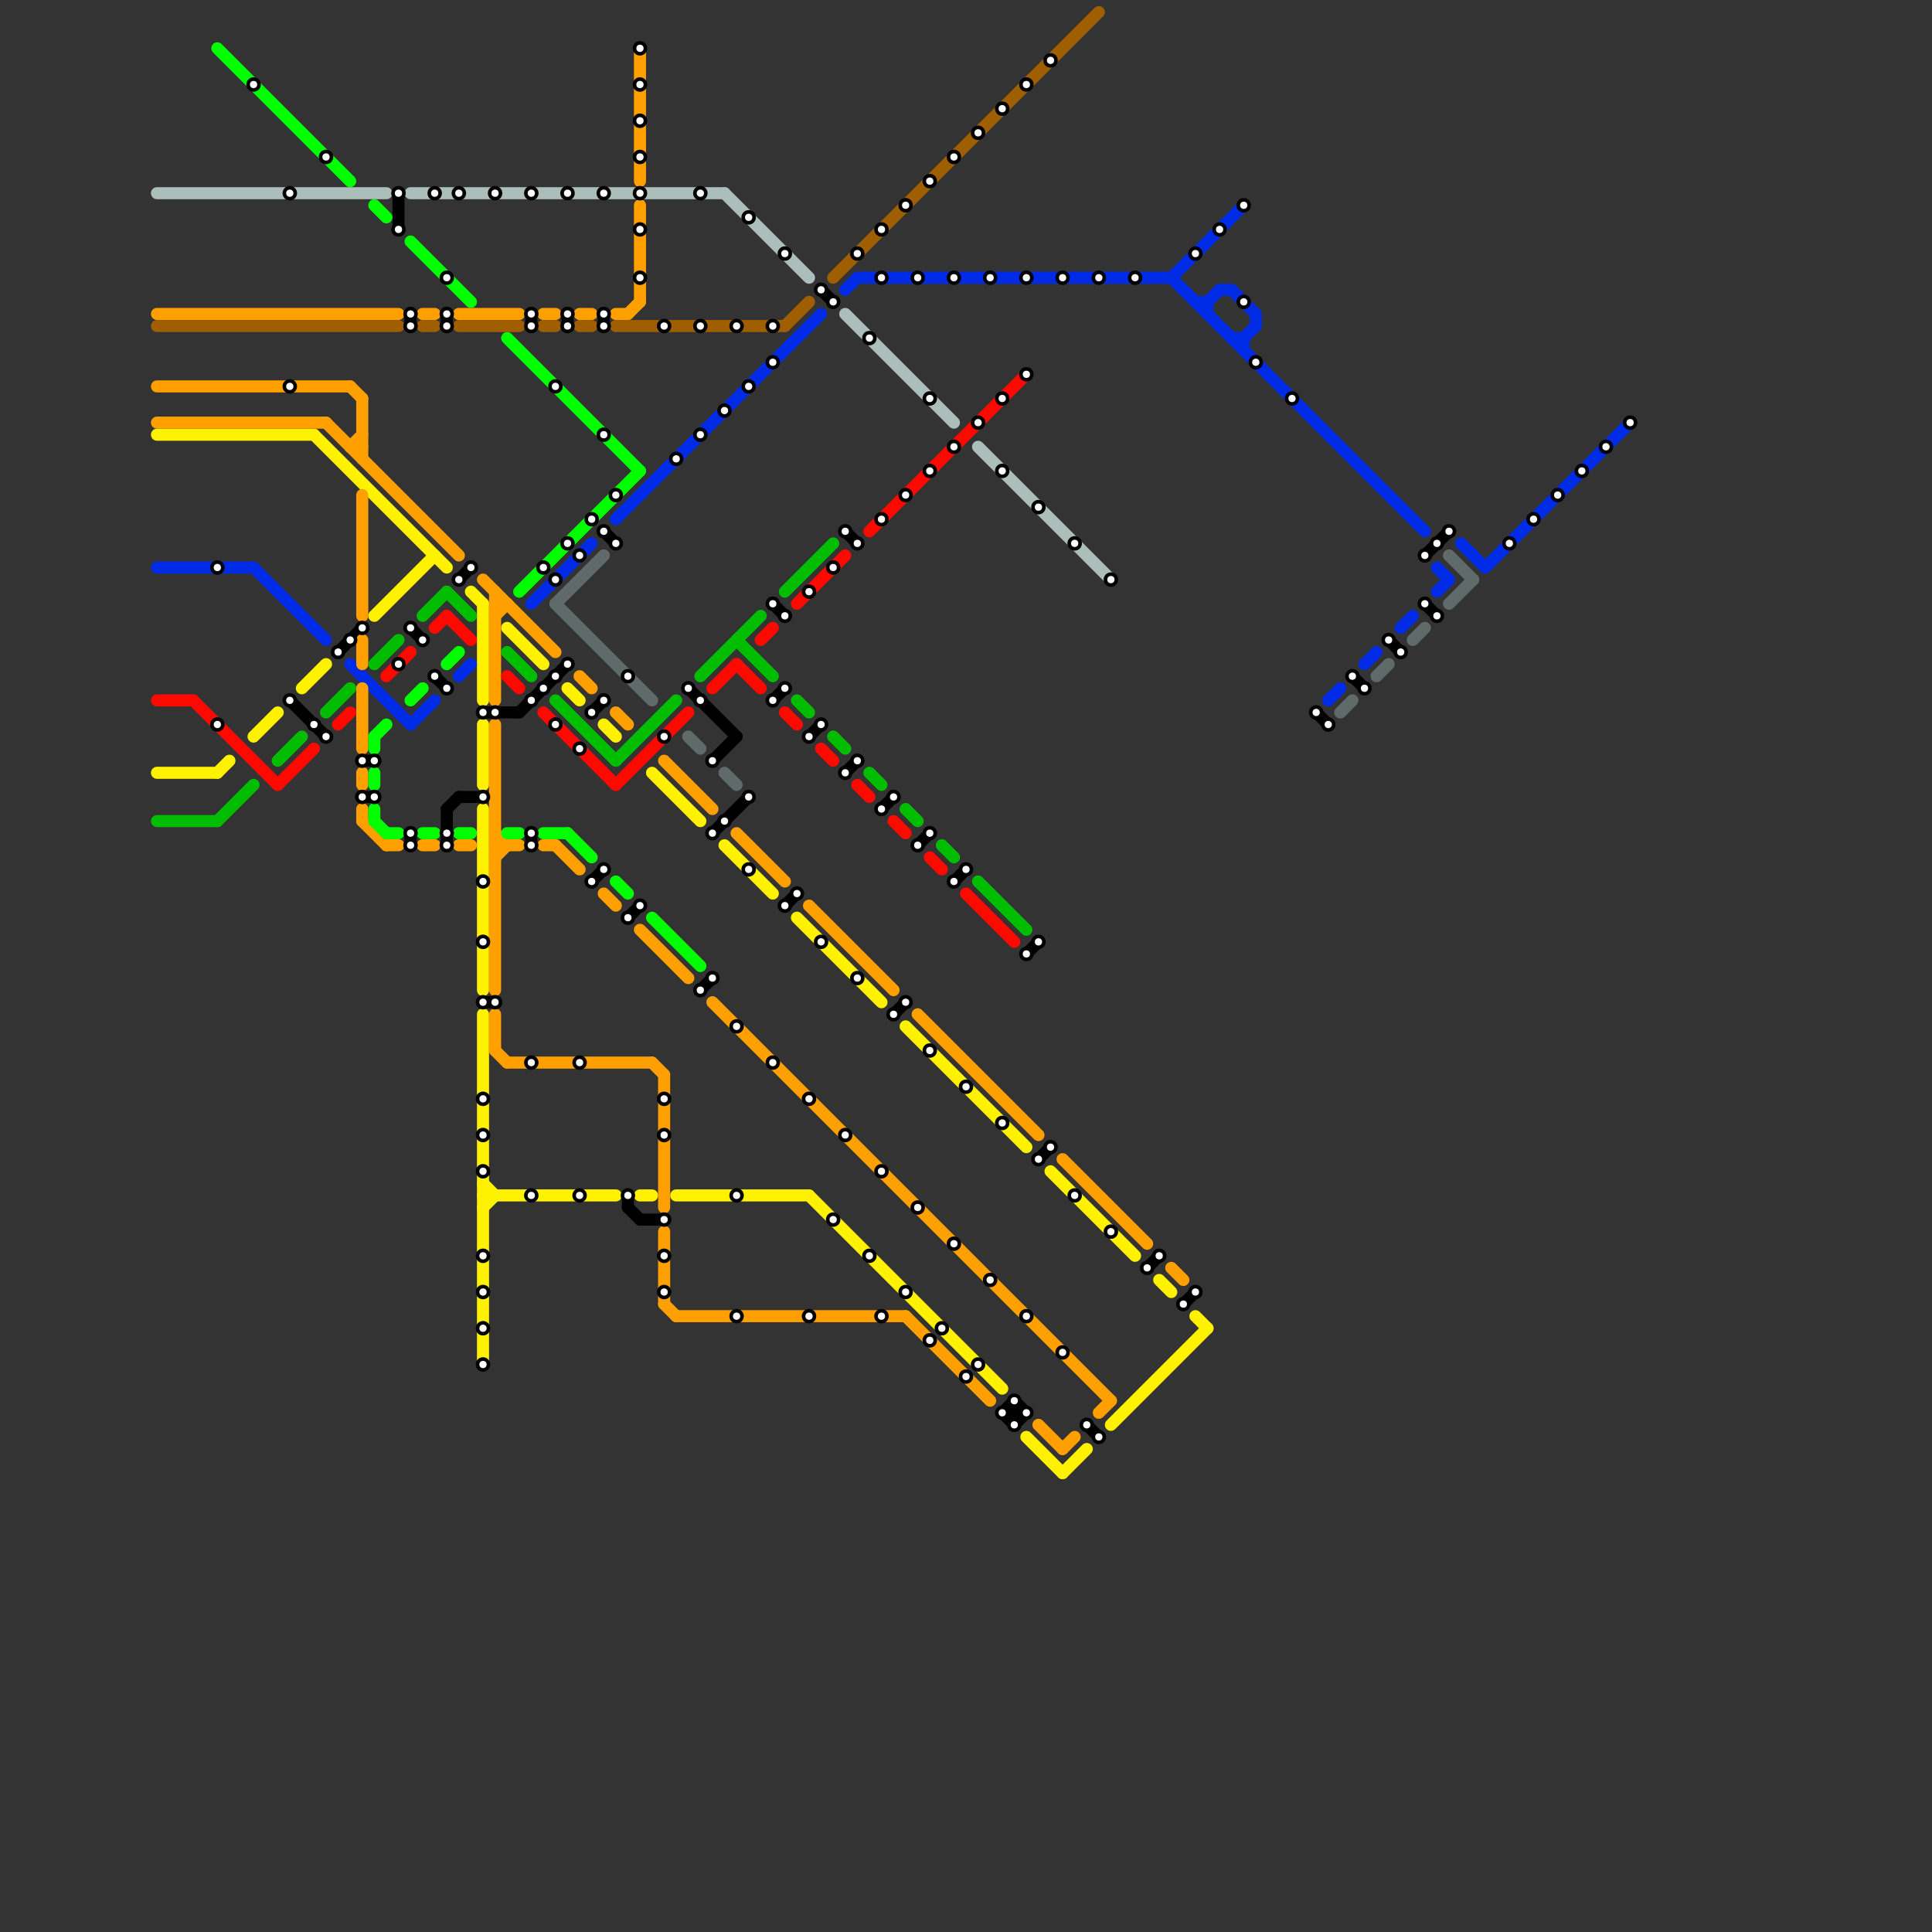 
<svg version="1.1" xmlns="http://www.w3.org/2000/svg" viewBox="0 0 160 160">
<rect x="0" y="0" width="160" height="160" fill="#333333" stroke="none"/>
<style>text { font: 1px Helvetica; font-weight: 600; white-space: pre; dominant-baseline: central; } line { stroke-width: 1; fill: none; stroke-linecap: round; stroke-linejoin: round; } .c0 { stroke: #fff200 } .c1 { stroke: #002be6 } .c2 { stroke: #000000 } .c3 { stroke: #606b69 } .c4 { stroke: #abbeba } .c5 { stroke: #ffa000 } .c6 { stroke: #9f5e00 } .c7 { stroke: #ff0800 } .c8 { stroke: #00bd00 } .c9 { stroke: #00ff00 }</style><defs><g id="wm-xf"><circle r="1.2" fill="#000"/><circle r="0.9" fill="#fff"/><circle r="0.6" fill="#000"/><circle r="0.3" fill="#fff"/></g><g id="wm"><circle r="0.6" fill="#000"/><circle r="0.3" fill="#fff"/></g></defs><line class="c0" x1="85" y1="119" x2="88" y2="122"/><line class="c0" x1="47" y1="57" x2="48" y2="58"/><line class="c0" x1="18" y1="64" x2="19" y2="63"/><line class="c0" x1="21" y1="61" x2="23" y2="59"/><line class="c0" x1="13" y1="64" x2="18" y2="64"/><line class="c0" x1="92" y1="118" x2="100" y2="110"/><line class="c0" x1="60" y1="70" x2="64" y2="74"/><line class="c0" x1="96" y1="106" x2="97" y2="107"/><line class="c0" x1="25" y1="57" x2="27" y2="55"/><line class="c0" x1="31" y1="51" x2="36" y2="46"/><line class="c0" x1="67" y1="99" x2="83" y2="115"/><line class="c0" x1="40" y1="67" x2="40" y2="82"/><line class="c0" x1="40" y1="60" x2="40" y2="65"/><line class="c0" x1="75" y1="85" x2="85" y2="95"/><line class="c0" x1="53" y1="99" x2="54" y2="99"/><line class="c0" x1="99" y1="109" x2="100" y2="110"/><line class="c0" x1="40" y1="99" x2="51" y2="99"/><line class="c0" x1="26" y1="36" x2="37" y2="47"/><line class="c0" x1="50" y1="60" x2="51" y2="61"/><line class="c0" x1="39" y1="49" x2="40" y2="50"/><line class="c0" x1="54" y1="64" x2="58" y2="68"/><line class="c0" x1="66" y1="76" x2="73" y2="83"/><line class="c0" x1="40" y1="98" x2="41" y2="99"/><line class="c0" x1="88" y1="122" x2="90" y2="120"/><line class="c0" x1="87" y1="97" x2="94" y2="104"/><line class="c0" x1="56" y1="99" x2="67" y2="99"/><line class="c0" x1="13" y1="36" x2="26" y2="36"/><line class="c0" x1="40" y1="50" x2="40" y2="58"/><line class="c0" x1="40" y1="100" x2="41" y2="99"/><line class="c0" x1="42" y1="52" x2="45" y2="55"/><line class="c0" x1="40" y1="84" x2="40" y2="113"/><line class="c1" x1="101" y1="24" x2="102" y2="24"/><line class="c1" x1="104" y1="26" x2="104" y2="27"/><line class="c1" x1="116" y1="52" x2="117" y2="51"/><line class="c1" x1="29" y1="55" x2="34" y2="60"/><line class="c1" x1="97" y1="23" x2="103" y2="17"/><line class="c1" x1="100" y1="25" x2="101" y2="24"/><line class="c1" x1="103" y1="28" x2="104" y2="27"/><line class="c1" x1="110" y1="58" x2="111" y2="57"/><line class="c1" x1="70" y1="24" x2="71" y2="23"/><line class="c1" x1="71" y1="23" x2="97" y2="23"/><line class="c1" x1="51" y1="43" x2="68" y2="26"/><line class="c1" x1="97" y1="23" x2="118" y2="44"/><line class="c1" x1="102" y1="28" x2="103" y2="28"/><line class="c1" x1="113" y1="55" x2="114" y2="54"/><line class="c1" x1="99" y1="25" x2="100" y2="25"/><line class="c1" x1="21" y1="47" x2="27" y2="53"/><line class="c1" x1="44" y1="50" x2="49" y2="45"/><line class="c1" x1="121" y1="45" x2="123" y2="47"/><line class="c1" x1="38" y1="56" x2="39" y2="55"/><line class="c1" x1="119" y1="47" x2="120" y2="48"/><line class="c1" x1="102" y1="24" x2="104" y2="26"/><line class="c1" x1="34" y1="60" x2="36" y2="58"/><line class="c1" x1="103" y1="28" x2="103" y2="29"/><line class="c1" x1="100" y1="25" x2="100" y2="26"/><line class="c1" x1="13" y1="47" x2="21" y2="47"/><line class="c1" x1="119" y1="49" x2="120" y2="48"/><line class="c1" x1="123" y1="47" x2="135" y2="35"/><line class="c2" x1="37" y1="67" x2="37" y2="70"/><line class="c2" x1="90" y1="118" x2="91" y2="119"/><line class="c2" x1="44" y1="69" x2="44" y2="70"/><line class="c2" x1="64" y1="58" x2="65" y2="57"/><line class="c2" x1="30" y1="63" x2="31" y2="63"/><line class="c2" x1="109" y1="59" x2="110" y2="60"/><line class="c2" x1="79" y1="73" x2="80" y2="72"/><line class="c2" x1="34" y1="69" x2="34" y2="70"/><line class="c2" x1="112" y1="56" x2="113" y2="57"/><line class="c2" x1="83" y1="117" x2="85" y2="117"/><line class="c2" x1="28" y1="54" x2="30" y2="52"/><line class="c2" x1="53" y1="101" x2="55" y2="101"/><line class="c2" x1="73" y1="67" x2="74" y2="66"/><line class="c2" x1="52" y1="76" x2="53" y2="75"/><line class="c2" x1="76" y1="70" x2="77" y2="69"/><line class="c2" x1="98" y1="108" x2="99" y2="107"/><line class="c2" x1="33" y1="16" x2="33" y2="19"/><line class="c2" x1="65" y1="75" x2="66" y2="74"/><line class="c2" x1="118" y1="50" x2="119" y2="51"/><line class="c2" x1="83" y1="117" x2="84" y2="118"/><line class="c2" x1="83" y1="117" x2="84" y2="116"/><line class="c2" x1="24" y1="58" x2="27" y2="61"/><line class="c2" x1="50" y1="26" x2="50" y2="27"/><line class="c2" x1="95" y1="105" x2="96" y2="104"/><line class="c2" x1="52" y1="100" x2="53" y2="101"/><line class="c2" x1="30" y1="66" x2="31" y2="66"/><line class="c2" x1="64" y1="50" x2="65" y2="51"/><line class="c2" x1="67" y1="61" x2="68" y2="60"/><line class="c2" x1="37" y1="26" x2="37" y2="27"/><line class="c2" x1="47" y1="26" x2="47" y2="27"/><line class="c2" x1="36" y1="56" x2="37" y2="57"/><line class="c2" x1="50" y1="44" x2="51" y2="45"/><line class="c2" x1="59" y1="69" x2="62" y2="66"/><line class="c2" x1="40" y1="59" x2="43" y2="59"/><line class="c2" x1="52" y1="99" x2="52" y2="100"/><line class="c2" x1="118" y1="46" x2="120" y2="44"/><line class="c2" x1="74" y1="84" x2="75" y2="83"/><line class="c2" x1="40" y1="83" x2="41" y2="83"/><line class="c2" x1="84" y1="118" x2="85" y2="117"/><line class="c2" x1="49" y1="59" x2="50" y2="58"/><line class="c2" x1="38" y1="48" x2="39" y2="47"/><line class="c2" x1="70" y1="64" x2="71" y2="63"/><line class="c2" x1="44" y1="26" x2="44" y2="27"/><line class="c2" x1="70" y1="44" x2="71" y2="45"/><line class="c2" x1="34" y1="52" x2="35" y2="53"/><line class="c2" x1="85" y1="79" x2="86" y2="78"/><line class="c2" x1="37" y1="67" x2="38" y2="66"/><line class="c2" x1="34" y1="26" x2="34" y2="27"/><line class="c2" x1="57" y1="57" x2="61" y2="61"/><line class="c2" x1="58" y1="82" x2="59" y2="81"/><line class="c2" x1="49" y1="73" x2="50" y2="72"/><line class="c2" x1="68" y1="24" x2="69" y2="25"/><line class="c2" x1="43" y1="59" x2="47" y2="55"/><line class="c2" x1="84" y1="116" x2="85" y2="117"/><line class="c2" x1="115" y1="53" x2="116" y2="54"/><line class="c2" x1="59" y1="63" x2="61" y2="61"/><line class="c2" x1="38" y1="66" x2="40" y2="66"/><line class="c2" x1="84" y1="116" x2="84" y2="118"/><line class="c2" x1="86" y1="96" x2="87" y2="95"/><line class="c3" x1="111" y1="59" x2="112" y2="58"/><line class="c3" x1="57" y1="61" x2="58" y2="62"/><line class="c3" x1="120" y1="46" x2="122" y2="48"/><line class="c3" x1="46" y1="50" x2="50" y2="46"/><line class="c3" x1="120" y1="50" x2="122" y2="48"/><line class="c3" x1="46" y1="50" x2="54" y2="58"/><line class="c3" x1="60" y1="64" x2="61" y2="65"/><line class="c3" x1="114" y1="56" x2="115" y2="55"/><line class="c3" x1="117" y1="53" x2="118" y2="52"/><line class="c4" x1="60" y1="16" x2="67" y2="23"/><line class="c4" x1="81" y1="37" x2="92" y2="48"/><line class="c4" x1="13" y1="16" x2="32" y2="16"/><line class="c4" x1="70" y1="26" x2="79" y2="35"/><line class="c4" x1="34" y1="16" x2="60" y2="16"/><line class="c5" x1="61" y1="69" x2="65" y2="73"/><line class="c5" x1="45" y1="70" x2="46" y2="70"/><line class="c5" x1="13" y1="32" x2="29" y2="32"/><line class="c5" x1="13" y1="35" x2="27" y2="35"/><line class="c5" x1="35" y1="70" x2="36" y2="70"/><line class="c5" x1="41" y1="49" x2="41" y2="58"/><line class="c5" x1="41" y1="84" x2="41" y2="87"/><line class="c5" x1="55" y1="89" x2="55" y2="100"/><line class="c5" x1="27" y1="35" x2="38" y2="46"/><line class="c5" x1="41" y1="69" x2="42" y2="70"/><line class="c5" x1="46" y1="70" x2="48" y2="72"/><line class="c5" x1="88" y1="96" x2="95" y2="103"/><line class="c5" x1="56" y1="109" x2="75" y2="109"/><line class="c5" x1="59" y1="83" x2="92" y2="116"/><line class="c5" x1="42" y1="88" x2="54" y2="88"/><line class="c5" x1="76" y1="84" x2="86" y2="94"/><line class="c5" x1="53" y1="4" x2="53" y2="15"/><line class="c5" x1="55" y1="102" x2="55" y2="108"/><line class="c5" x1="54" y1="88" x2="55" y2="89"/><line class="c5" x1="29" y1="37" x2="30" y2="37"/><line class="c5" x1="30" y1="53" x2="30" y2="55"/><line class="c5" x1="30" y1="67" x2="30" y2="68"/><line class="c5" x1="41" y1="60" x2="41" y2="82"/><line class="c5" x1="41" y1="71" x2="42" y2="70"/><line class="c5" x1="53" y1="77" x2="57" y2="81"/><line class="c5" x1="75" y1="109" x2="82" y2="116"/><line class="c5" x1="40" y1="48" x2="46" y2="54"/><line class="c5" x1="86" y1="118" x2="88" y2="120"/><line class="c5" x1="41" y1="50" x2="42" y2="50"/><line class="c5" x1="30" y1="33" x2="30" y2="38"/><line class="c5" x1="30" y1="64" x2="30" y2="65"/><line class="c5" x1="41" y1="51" x2="42" y2="50"/><line class="c5" x1="48" y1="26" x2="49" y2="26"/><line class="c5" x1="32" y1="70" x2="33" y2="70"/><line class="c5" x1="30" y1="41" x2="30" y2="51"/><line class="c5" x1="91" y1="117" x2="92" y2="116"/><line class="c5" x1="41" y1="70" x2="43" y2="70"/><line class="c5" x1="29" y1="37" x2="30" y2="36"/><line class="c5" x1="51" y1="26" x2="52" y2="26"/><line class="c5" x1="38" y1="70" x2="39" y2="70"/><line class="c5" x1="53" y1="17" x2="53" y2="25"/><line class="c5" x1="52" y1="26" x2="53" y2="25"/><line class="c5" x1="38" y1="26" x2="43" y2="26"/><line class="c5" x1="30" y1="68" x2="32" y2="70"/><line class="c5" x1="35" y1="26" x2="36" y2="26"/><line class="c5" x1="41" y1="87" x2="42" y2="88"/><line class="c5" x1="67" y1="75" x2="74" y2="82"/><line class="c5" x1="30" y1="57" x2="30" y2="62"/><line class="c5" x1="97" y1="105" x2="98" y2="106"/><line class="c5" x1="51" y1="59" x2="52" y2="60"/><line class="c5" x1="13" y1="26" x2="33" y2="26"/><line class="c5" x1="55" y1="63" x2="59" y2="67"/><line class="c5" x1="88" y1="120" x2="89" y2="119"/><line class="c5" x1="55" y1="108" x2="56" y2="109"/><line class="c5" x1="50" y1="74" x2="51" y2="75"/><line class="c5" x1="29" y1="32" x2="30" y2="33"/><line class="c5" x1="45" y1="26" x2="46" y2="26"/><line class="c5" x1="48" y1="56" x2="49" y2="57"/><line class="c6" x1="48" y1="27" x2="49" y2="27"/><line class="c6" x1="65" y1="27" x2="67" y2="25"/><line class="c6" x1="13" y1="27" x2="33" y2="27"/><line class="c6" x1="69" y1="23" x2="91" y2="1"/><line class="c6" x1="38" y1="27" x2="43" y2="27"/><line class="c6" x1="51" y1="27" x2="65" y2="27"/><line class="c6" x1="45" y1="27" x2="46" y2="27"/><line class="c6" x1="35" y1="27" x2="36" y2="27"/><line class="c7" x1="28" y1="60" x2="29" y2="59"/><line class="c7" x1="65" y1="59" x2="66" y2="60"/><line class="c7" x1="13" y1="58" x2="16" y2="58"/><line class="c7" x1="32" y1="56" x2="34" y2="54"/><line class="c7" x1="16" y1="58" x2="23" y2="65"/><line class="c7" x1="77" y1="71" x2="78" y2="72"/><line class="c7" x1="80" y1="74" x2="84" y2="78"/><line class="c7" x1="45" y1="59" x2="51" y2="65"/><line class="c7" x1="74" y1="68" x2="75" y2="69"/><line class="c7" x1="66" y1="50" x2="70" y2="46"/><line class="c7" x1="23" y1="65" x2="26" y2="62"/><line class="c7" x1="72" y1="44" x2="85" y2="31"/><line class="c7" x1="68" y1="62" x2="69" y2="63"/><line class="c7" x1="36" y1="52" x2="37" y2="51"/><line class="c7" x1="59" y1="57" x2="61" y2="55"/><line class="c7" x1="71" y1="65" x2="72" y2="66"/><line class="c7" x1="37" y1="51" x2="39" y2="53"/><line class="c7" x1="51" y1="65" x2="57" y2="59"/><line class="c7" x1="63" y1="53" x2="64" y2="52"/><line class="c7" x1="42" y1="56" x2="43" y2="57"/><line class="c7" x1="61" y1="55" x2="63" y2="57"/><line class="c8" x1="31" y1="55" x2="33" y2="53"/><line class="c8" x1="66" y1="58" x2="67" y2="59"/><line class="c8" x1="42" y1="54" x2="44" y2="56"/><line class="c8" x1="37" y1="49" x2="39" y2="51"/><line class="c8" x1="58" y1="56" x2="63" y2="51"/><line class="c8" x1="61" y1="53" x2="64" y2="56"/><line class="c8" x1="75" y1="67" x2="76" y2="68"/><line class="c8" x1="72" y1="64" x2="73" y2="65"/><line class="c8" x1="78" y1="70" x2="79" y2="71"/><line class="c8" x1="65" y1="49" x2="69" y2="45"/><line class="c8" x1="18" y1="68" x2="21" y2="65"/><line class="c8" x1="81" y1="73" x2="85" y2="77"/><line class="c8" x1="51" y1="63" x2="56" y2="58"/><line class="c8" x1="46" y1="58" x2="51" y2="63"/><line class="c8" x1="13" y1="68" x2="18" y2="68"/><line class="c8" x1="27" y1="59" x2="29" y2="57"/><line class="c8" x1="35" y1="51" x2="37" y2="49"/><line class="c8" x1="23" y1="63" x2="25" y2="61"/><line class="c8" x1="69" y1="61" x2="70" y2="62"/><line class="c9" x1="31" y1="61" x2="31" y2="62"/><line class="c9" x1="31" y1="67" x2="31" y2="68"/><line class="c9" x1="43" y1="49" x2="53" y2="39"/><line class="c9" x1="31" y1="61" x2="32" y2="60"/><line class="c9" x1="31" y1="17" x2="32" y2="18"/><line class="c9" x1="34" y1="20" x2="39" y2="25"/><line class="c9" x1="31" y1="64" x2="31" y2="65"/><line class="c9" x1="35" y1="69" x2="36" y2="69"/><line class="c9" x1="18" y1="4" x2="29" y2="15"/><line class="c9" x1="47" y1="69" x2="49" y2="71"/><line class="c9" x1="32" y1="69" x2="33" y2="69"/><line class="c9" x1="31" y1="68" x2="32" y2="69"/><line class="c9" x1="51" y1="73" x2="52" y2="74"/><line class="c9" x1="42" y1="69" x2="43" y2="69"/><line class="c9" x1="45" y1="69" x2="47" y2="69"/><line class="c9" x1="37" y1="55" x2="38" y2="54"/><line class="c9" x1="42" y1="28" x2="53" y2="39"/><line class="c9" x1="38" y1="69" x2="39" y2="69"/><line class="c9" x1="54" y1="76" x2="58" y2="80"/><line class="c9" x1="34" y1="58" x2="35" y2="57"/>

<use x="101" y="19" href="#wm"/><use x="103" y="17" href="#wm"/><use x="103" y="25" href="#wm"/><use x="104" y="30" href="#wm"/><use x="107" y="33" href="#wm"/><use x="109" y="59" href="#wm"/><use x="110" y="60" href="#wm"/><use x="112" y="56" href="#wm"/><use x="113" y="57" href="#wm"/><use x="115" y="53" href="#wm"/><use x="116" y="54" href="#wm"/><use x="118" y="46" href="#wm"/><use x="118" y="50" href="#wm"/><use x="119" y="45" href="#wm"/><use x="119" y="51" href="#wm"/><use x="120" y="44" href="#wm"/><use x="125" y="45" href="#wm"/><use x="127" y="43" href="#wm"/><use x="129" y="41" href="#wm"/><use x="131" y="39" href="#wm"/><use x="133" y="37" href="#wm"/><use x="135" y="35" href="#wm"/><use x="18" y="47" href="#wm"/><use x="18" y="60" href="#wm"/><use x="21" y="7" href="#wm"/><use x="24" y="16" href="#wm"/><use x="24" y="32" href="#wm"/><use x="24" y="58" href="#wm"/><use x="26" y="60" href="#wm"/><use x="27" y="13" href="#wm"/><use x="27" y="61" href="#wm"/><use x="28" y="54" href="#wm"/><use x="29" y="53" href="#wm"/><use x="30" y="52" href="#wm"/><use x="30" y="63" href="#wm"/><use x="30" y="66" href="#wm"/><use x="31" y="63" href="#wm"/><use x="31" y="66" href="#wm"/><use x="33" y="16" href="#wm"/><use x="33" y="19" href="#wm"/><use x="33" y="55" href="#wm"/><use x="34" y="26" href="#wm"/><use x="34" y="27" href="#wm"/><use x="34" y="52" href="#wm"/><use x="34" y="69" href="#wm"/><use x="34" y="70" href="#wm"/><use x="35" y="53" href="#wm"/><use x="36" y="16" href="#wm"/><use x="36" y="56" href="#wm"/><use x="37" y="23" href="#wm"/><use x="37" y="26" href="#wm"/><use x="37" y="27" href="#wm"/><use x="37" y="57" href="#wm"/><use x="37" y="69" href="#wm"/><use x="37" y="70" href="#wm"/><use x="38" y="16" href="#wm"/><use x="38" y="48" href="#wm"/><use x="39" y="47" href="#wm"/><use x="40" y="104" href="#wm"/><use x="40" y="107" href="#wm"/><use x="40" y="110" href="#wm"/><use x="40" y="113" href="#wm"/><use x="40" y="59" href="#wm"/><use x="40" y="66" href="#wm"/><use x="40" y="73" href="#wm"/><use x="40" y="78" href="#wm"/><use x="40" y="83" href="#wm"/><use x="40" y="91" href="#wm"/><use x="40" y="94" href="#wm"/><use x="40" y="97" href="#wm"/><use x="41" y="16" href="#wm"/><use x="41" y="59" href="#wm"/><use x="41" y="83" href="#wm"/><use x="44" y="16" href="#wm"/><use x="44" y="26" href="#wm"/><use x="44" y="27" href="#wm"/><use x="44" y="58" href="#wm"/><use x="44" y="69" href="#wm"/><use x="44" y="70" href="#wm"/><use x="44" y="88" href="#wm"/><use x="44" y="99" href="#wm"/><use x="45" y="47" href="#wm"/><use x="45" y="57" href="#wm"/><use x="46" y="32" href="#wm"/><use x="46" y="48" href="#wm"/><use x="46" y="56" href="#wm"/><use x="46" y="60" href="#wm"/><use x="47" y="16" href="#wm"/><use x="47" y="26" href="#wm"/><use x="47" y="27" href="#wm"/><use x="47" y="45" href="#wm"/><use x="47" y="55" href="#wm"/><use x="48" y="46" href="#wm"/><use x="48" y="62" href="#wm"/><use x="48" y="88" href="#wm"/><use x="48" y="99" href="#wm"/><use x="49" y="43" href="#wm"/><use x="49" y="59" href="#wm"/><use x="49" y="73" href="#wm"/><use x="50" y="16" href="#wm"/><use x="50" y="26" href="#wm"/><use x="50" y="27" href="#wm"/><use x="50" y="36" href="#wm"/><use x="50" y="44" href="#wm"/><use x="50" y="58" href="#wm"/><use x="50" y="72" href="#wm"/><use x="51" y="41" href="#wm"/><use x="51" y="45" href="#wm"/><use x="52" y="56" href="#wm"/><use x="52" y="76" href="#wm"/><use x="52" y="99" href="#wm"/><use x="53" y="10" href="#wm"/><use x="53" y="13" href="#wm"/><use x="53" y="16" href="#wm"/><use x="53" y="19" href="#wm"/><use x="53" y="23" href="#wm"/><use x="53" y="4" href="#wm"/><use x="53" y="7" href="#wm"/><use x="53" y="75" href="#wm"/><use x="55" y="101" href="#wm"/><use x="55" y="104" href="#wm"/><use x="55" y="107" href="#wm"/><use x="55" y="27" href="#wm"/><use x="55" y="61" href="#wm"/><use x="55" y="91" href="#wm"/><use x="55" y="94" href="#wm"/><use x="56" y="38" href="#wm"/><use x="57" y="57" href="#wm"/><use x="58" y="16" href="#wm"/><use x="58" y="27" href="#wm"/><use x="58" y="36" href="#wm"/><use x="58" y="58" href="#wm"/><use x="58" y="82" href="#wm"/><use x="59" y="63" href="#wm"/><use x="59" y="69" href="#wm"/><use x="59" y="81" href="#wm"/><use x="60" y="34" href="#wm"/><use x="60" y="68" href="#wm"/><use x="61" y="109" href="#wm"/><use x="61" y="27" href="#wm"/><use x="61" y="85" href="#wm"/><use x="61" y="99" href="#wm"/><use x="62" y="18" href="#wm"/><use x="62" y="32" href="#wm"/><use x="62" y="66" href="#wm"/><use x="62" y="72" href="#wm"/><use x="64" y="27" href="#wm"/><use x="64" y="30" href="#wm"/><use x="64" y="50" href="#wm"/><use x="64" y="58" href="#wm"/><use x="64" y="88" href="#wm"/><use x="65" y="21" href="#wm"/><use x="65" y="51" href="#wm"/><use x="65" y="57" href="#wm"/><use x="65" y="75" href="#wm"/><use x="66" y="74" href="#wm"/><use x="67" y="109" href="#wm"/><use x="67" y="49" href="#wm"/><use x="67" y="61" href="#wm"/><use x="67" y="91" href="#wm"/><use x="68" y="24" href="#wm"/><use x="68" y="60" href="#wm"/><use x="68" y="78" href="#wm"/><use x="69" y="101" href="#wm"/><use x="69" y="25" href="#wm"/><use x="69" y="47" href="#wm"/><use x="70" y="44" href="#wm"/><use x="70" y="64" href="#wm"/><use x="70" y="94" href="#wm"/><use x="71" y="21" href="#wm"/><use x="71" y="45" href="#wm"/><use x="71" y="63" href="#wm"/><use x="71" y="81" href="#wm"/><use x="72" y="104" href="#wm"/><use x="72" y="28" href="#wm"/><use x="73" y="109" href="#wm"/><use x="73" y="19" href="#wm"/><use x="73" y="23" href="#wm"/><use x="73" y="43" href="#wm"/><use x="73" y="67" href="#wm"/><use x="73" y="97" href="#wm"/><use x="74" y="66" href="#wm"/><use x="74" y="84" href="#wm"/><use x="75" y="107" href="#wm"/><use x="75" y="17" href="#wm"/><use x="75" y="41" href="#wm"/><use x="75" y="83" href="#wm"/><use x="76" y="100" href="#wm"/><use x="76" y="23" href="#wm"/><use x="76" y="70" href="#wm"/><use x="77" y="111" href="#wm"/><use x="77" y="15" href="#wm"/><use x="77" y="33" href="#wm"/><use x="77" y="39" href="#wm"/><use x="77" y="69" href="#wm"/><use x="77" y="87" href="#wm"/><use x="78" y="110" href="#wm"/><use x="79" y="103" href="#wm"/><use x="79" y="13" href="#wm"/><use x="79" y="23" href="#wm"/><use x="79" y="37" href="#wm"/><use x="79" y="73" href="#wm"/><use x="80" y="114" href="#wm"/><use x="80" y="72" href="#wm"/><use x="80" y="90" href="#wm"/><use x="81" y="11" href="#wm"/><use x="81" y="113" href="#wm"/><use x="81" y="35" href="#wm"/><use x="82" y="106" href="#wm"/><use x="82" y="23" href="#wm"/><use x="83" y="117" href="#wm"/><use x="83" y="33" href="#wm"/><use x="83" y="39" href="#wm"/><use x="83" y="9" href="#wm"/><use x="83" y="93" href="#wm"/><use x="84" y="116" href="#wm"/><use x="84" y="118" href="#wm"/><use x="85" y="109" href="#wm"/><use x="85" y="117" href="#wm"/><use x="85" y="23" href="#wm"/><use x="85" y="31" href="#wm"/><use x="85" y="7" href="#wm"/><use x="85" y="79" href="#wm"/><use x="86" y="42" href="#wm"/><use x="86" y="78" href="#wm"/><use x="86" y="96" href="#wm"/><use x="87" y="5" href="#wm"/><use x="87" y="95" href="#wm"/><use x="88" y="112" href="#wm"/><use x="88" y="23" href="#wm"/><use x="89" y="45" href="#wm"/><use x="89" y="99" href="#wm"/><use x="90" y="118" href="#wm"/><use x="91" y="119" href="#wm"/><use x="91" y="23" href="#wm"/><use x="92" y="102" href="#wm"/><use x="92" y="48" href="#wm"/><use x="94" y="23" href="#wm"/><use x="95" y="105" href="#wm"/><use x="96" y="104" href="#wm"/><use x="98" y="108" href="#wm"/><use x="99" y="107" href="#wm"/><use x="99" y="21" href="#wm"/>
</svg>

